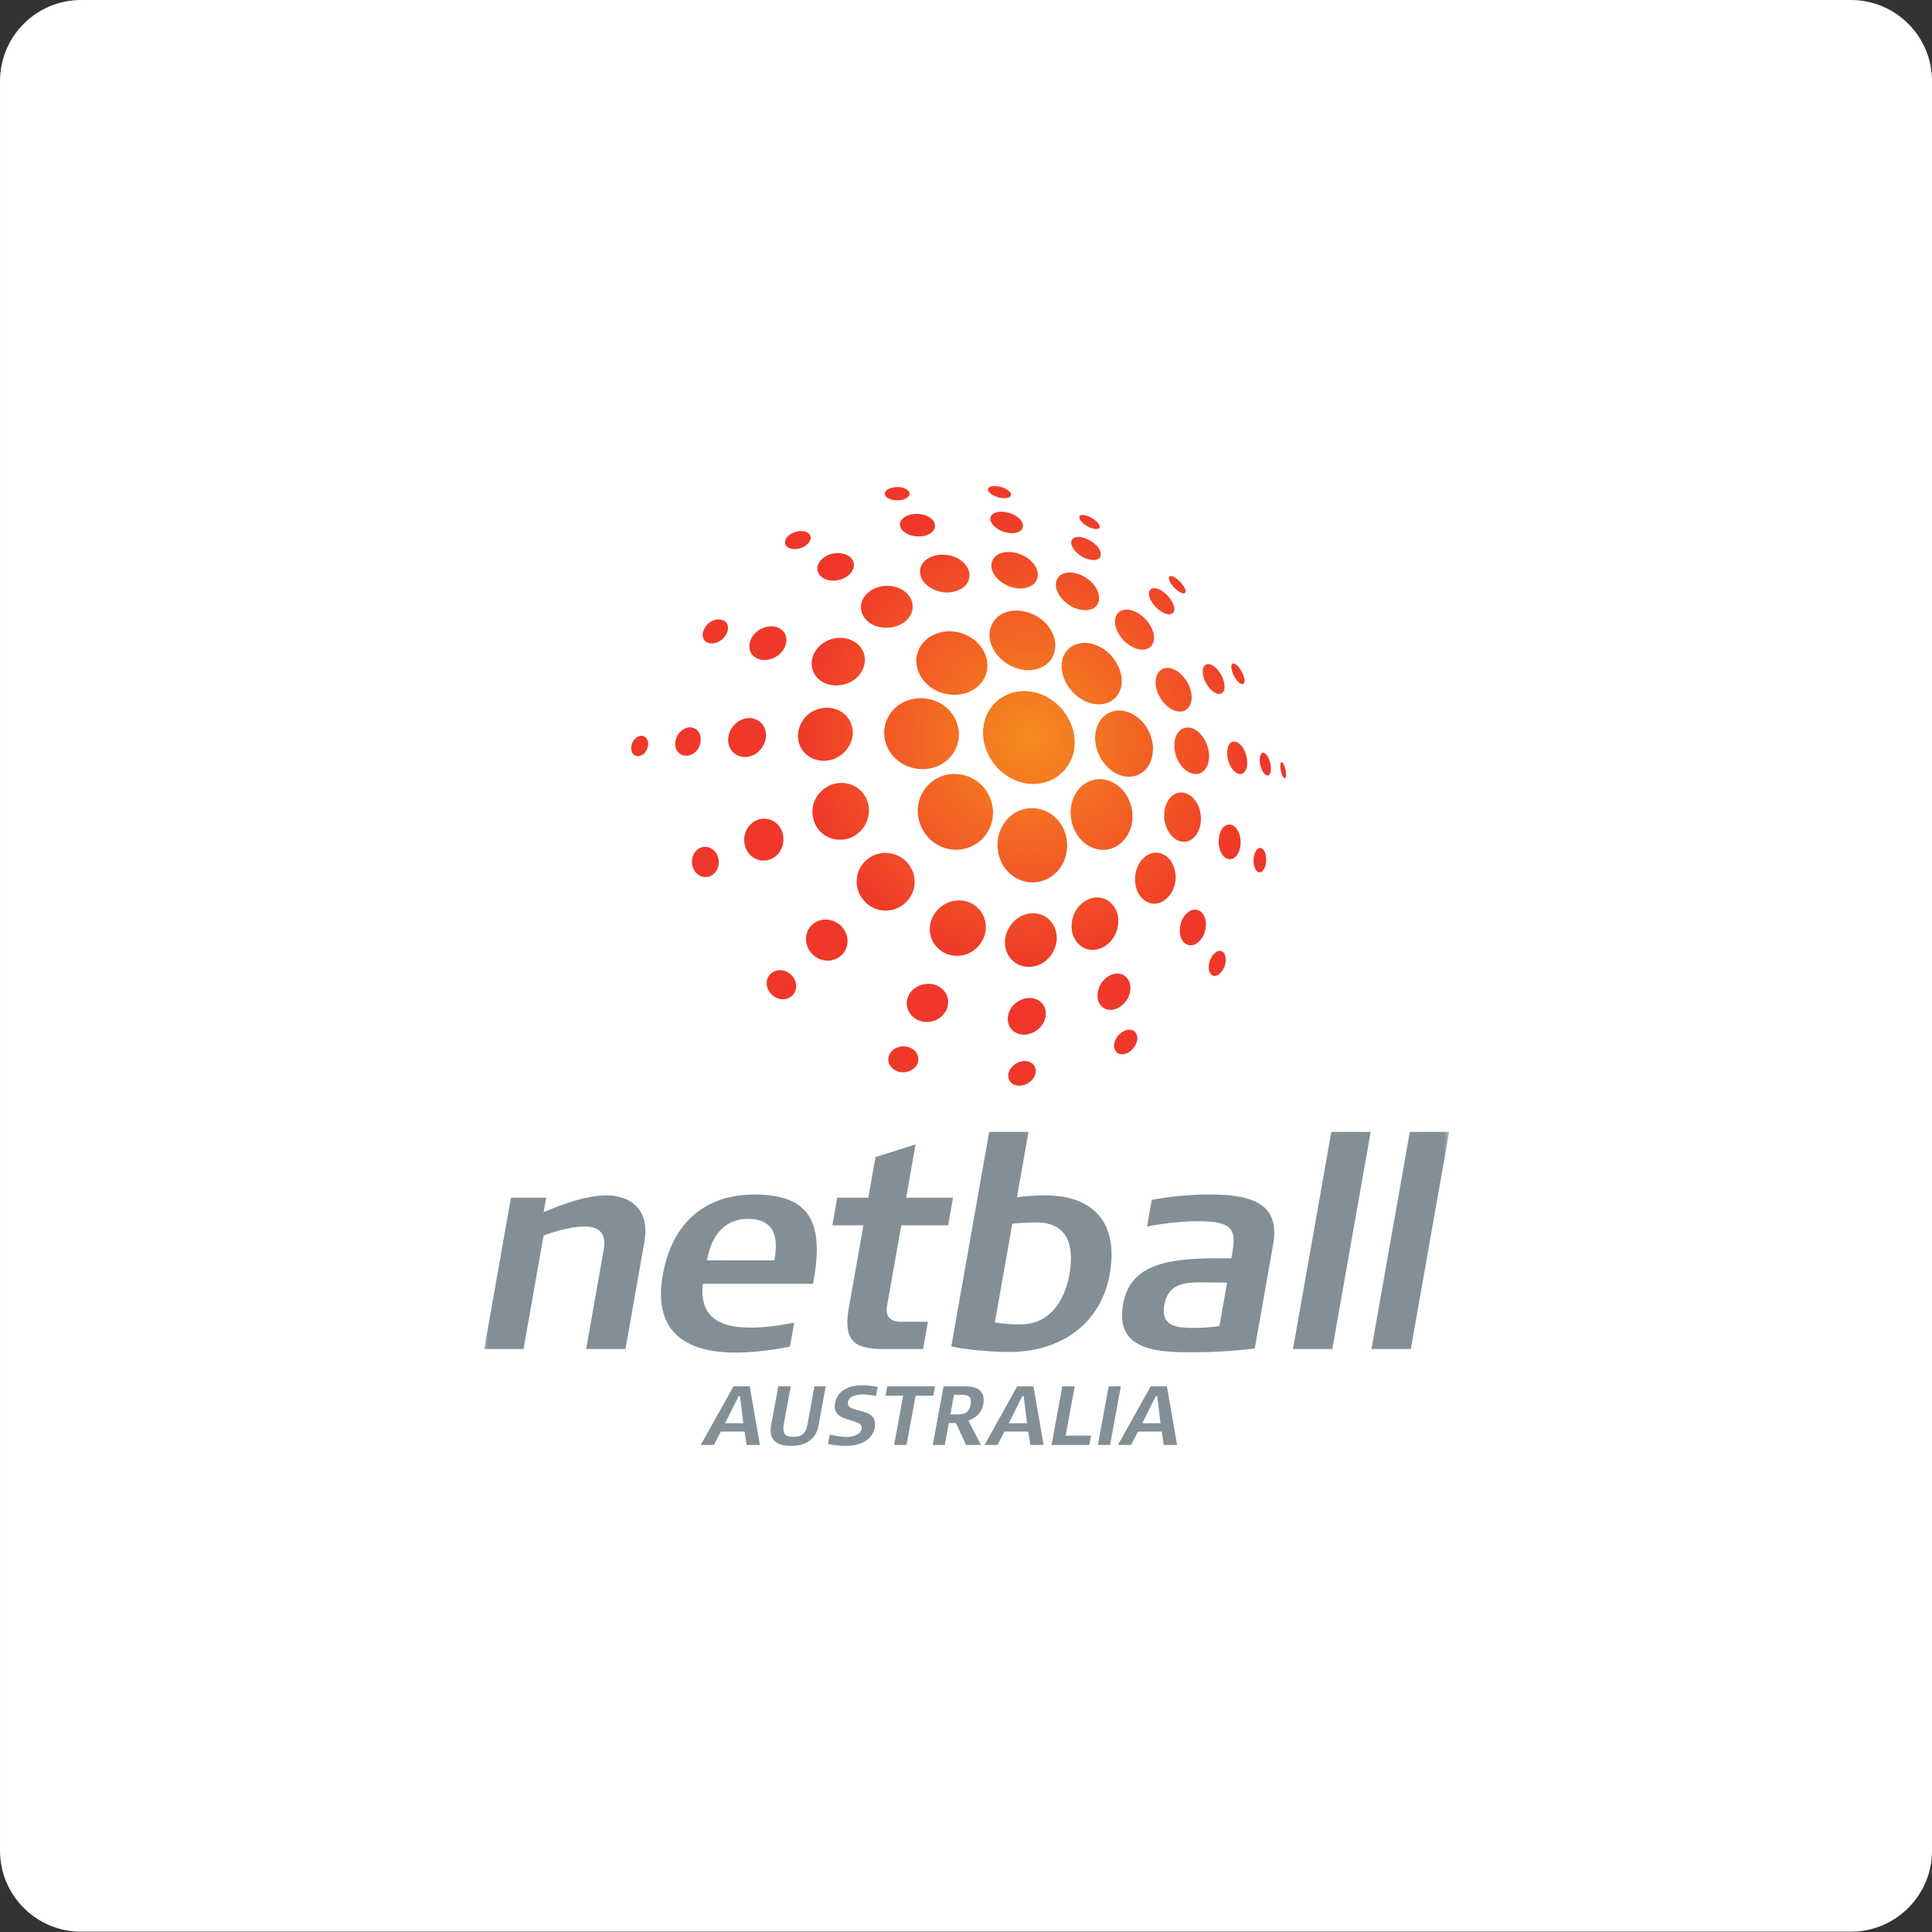 <svg width="200" height="200" viewBox="0 0 200 200" fill="none" xmlns="http://www.w3.org/2000/svg">
<rect x="0" y="0" width="200" height="200" fill="#333333" stroke="none"/>
<g clip-path="url(#clip0_3638_1304)">
<path d="M191.598 0H8.404C3.763 0 0.001 3.757 0.001 8.392V191.578C0.001 196.213 3.763 199.97 8.404 199.97H191.598C196.239 199.97 200.002 196.213 200.002 191.578V8.392C200.002 3.757 196.239 0 191.598 0Z" fill="white"/>
<mask id="mask0_3638_1304" style="mask-type:luminance" maskUnits="userSpaceOnUse" x="50" y="50" width="101" height="100">
<path d="M150.14 50H50V150H150.14V50Z" fill="white"/>
</mask>
<g mask="url(#mask0_3638_1304)">
<path d="M102.291 50.754C102.39 51.093 102.98 51.43 103.649 51.554C104.309 51.63 104.743 51.469 104.647 51.104C104.532 50.779 103.955 50.444 103.298 50.333C103.181 50.317 103.071 50.31 102.969 50.31C102.506 50.31 102.219 50.468 102.291 50.754ZM92.434 50.467C91.784 50.608 91.42 50.959 91.672 51.341C91.915 51.701 92.639 51.878 93.34 51.754C94.019 51.588 94.331 51.2 94.075 50.859C93.865 50.584 93.409 50.417 92.907 50.417C92.752 50.417 92.592 50.433 92.434 50.467ZM102.53 53.838C102.657 54.446 103.485 55.044 104.444 55.173C105.404 55.297 106.017 54.868 105.888 54.279C105.736 53.66 104.939 53.127 104.004 52.997C103.876 52.977 103.754 52.968 103.638 52.968C102.926 52.968 102.442 53.312 102.53 53.838ZM94.316 53.253C93.394 53.462 92.92 54.104 93.283 54.721C93.666 55.353 94.718 55.667 95.671 55.477C96.626 55.236 97.041 54.575 96.655 53.971C96.339 53.477 95.63 53.199 94.883 53.199C94.694 53.199 94.504 53.217 94.316 53.253ZM111.727 53.516C111.687 53.812 112.14 54.27 112.743 54.568C113.351 54.833 113.846 54.832 113.846 54.538C113.865 54.242 113.392 53.812 112.828 53.516C112.522 53.377 112.254 53.305 112.058 53.305C111.869 53.305 111.748 53.373 111.727 53.516ZM81.764 55.344C81.199 55.746 81.094 56.339 81.547 56.653C82.01 56.955 82.859 56.892 83.436 56.459C84.012 56.023 84.086 55.443 83.616 55.148C83.431 55.029 83.191 54.972 82.934 54.972C82.544 54.972 82.112 55.103 81.764 55.344ZM110.901 56.054C110.814 56.58 111.393 57.35 112.266 57.754C113.154 58.15 113.888 58.002 113.954 57.474C114.014 56.912 113.429 56.221 112.585 55.828C112.237 55.666 111.904 55.584 111.626 55.584C111.242 55.584 110.963 55.74 110.901 56.054ZM102.629 58.73C102.786 59.77 103.947 60.736 105.318 60.908C106.686 61.008 107.571 60.318 107.424 59.257C107.233 58.242 106.102 57.33 104.787 57.169C104.65 57.152 104.517 57.142 104.389 57.142C103.285 57.142 102.547 57.789 102.629 58.73ZM85.252 57.733C84.482 58.327 84.387 59.195 85.074 59.745C85.789 60.29 86.972 60.204 87.782 59.599C88.558 58.953 88.605 58.11 87.898 57.581C87.568 57.366 87.153 57.255 86.724 57.255C86.217 57.255 85.688 57.411 85.252 57.733ZM96.826 57.497C95.532 57.827 94.904 58.844 95.422 59.922C95.99 60.976 97.498 61.579 98.829 61.231C100.169 60.872 100.713 59.751 100.143 58.751C99.661 57.909 98.636 57.414 97.573 57.414C97.323 57.414 97.073 57.441 96.826 57.497ZM109.348 60.19C109.112 61.145 109.924 62.326 111.189 62.911C112.463 63.453 113.593 63.099 113.759 62.162C113.926 61.211 113.123 60.078 111.929 59.538C111.506 59.355 111.092 59.266 110.727 59.266C110.033 59.266 109.499 59.583 109.348 60.19ZM121.064 59.683C120.888 59.859 121.109 60.372 121.577 60.846C122.032 61.316 122.537 61.547 122.693 61.36C122.859 61.173 122.598 60.691 122.157 60.22C121.805 59.854 121.441 59.635 121.214 59.635C121.154 59.635 121.102 59.65 121.064 59.683ZM89.948 61.273C88.893 62.145 88.826 63.437 89.866 64.362C90.918 65.201 92.614 65.196 93.712 64.334C94.766 63.428 94.726 62.106 93.689 61.245C93.162 60.847 92.505 60.646 91.844 60.646C91.172 60.646 90.497 60.855 89.948 61.273ZM119.098 61.029C118.735 61.371 118.997 62.177 119.669 62.868C120.361 63.552 121.109 63.786 121.446 63.437C121.754 63.07 121.47 62.306 120.841 61.632C120.391 61.163 119.876 60.888 119.491 60.888C119.334 60.888 119.199 60.932 119.098 61.029ZM115.768 63.419C115.138 64.038 115.386 65.307 116.339 66.323C117.338 67.3 118.565 67.538 119.166 66.888C119.751 66.208 119.452 65.01 118.542 64.047C117.936 63.44 117.225 63.107 116.623 63.107C116.293 63.107 115.997 63.208 115.768 63.419ZM102.436 65.935C102.595 67.65 104.238 69.185 106.178 69.371C108.126 69.483 109.403 68.22 109.231 66.517C109.028 64.811 107.459 63.442 105.595 63.219C105.477 63.209 105.362 63.203 105.247 63.203C103.561 63.203 102.354 64.302 102.436 65.935ZM72.884 65.119C72.562 65.799 72.786 66.454 73.436 66.579C74.105 66.723 74.871 66.278 75.222 65.591C75.549 64.906 75.299 64.269 74.638 64.144C74.559 64.13 74.48 64.122 74.401 64.122C73.8 64.122 73.183 64.515 72.884 65.119ZM77.746 66.147C77.319 67.101 77.68 67.996 78.683 68.274C79.669 68.498 80.803 67.942 81.246 66.978C81.677 66.018 81.234 65.11 80.257 64.874C80.126 64.848 79.992 64.836 79.859 64.836C79.004 64.836 78.138 65.334 77.746 66.147ZM95.895 66.193C94.489 67.458 94.491 69.425 95.994 70.863C97.531 72.231 99.851 72.286 101.273 71.023C102.648 69.725 102.49 67.741 101.027 66.377C100.231 65.696 99.25 65.351 98.288 65.351C97.425 65.351 96.578 65.63 95.895 66.193ZM84.22 67.749C83.668 69.059 84.311 70.415 85.75 70.854C87.209 71.23 88.812 70.553 89.359 69.191C89.892 67.863 89.17 66.527 87.753 66.133C87.49 66.064 87.225 66.031 86.965 66.031C85.794 66.031 84.705 66.695 84.22 67.749ZM110.606 67.18C109.501 68.245 109.705 70.225 111.092 71.701C112.51 73.128 114.443 73.308 115.516 72.18C116.526 71.025 116.24 69.175 114.939 67.764C114.153 66.976 113.181 66.55 112.282 66.55C111.662 66.55 111.074 66.753 110.606 67.18ZM127.659 68.684C127.39 68.738 127.41 69.21 127.67 69.833C127.95 70.435 128.365 70.863 128.65 70.816C128.906 70.748 128.913 70.26 128.611 69.67C128.336 69.11 127.952 68.683 127.683 68.683C127.674 68.683 127.667 68.683 127.659 68.684ZM124.962 68.752C124.446 68.876 124.358 69.622 124.746 70.507C125.157 71.386 125.866 71.951 126.356 71.824C126.843 71.674 126.903 70.904 126.526 70.075C126.153 69.293 125.547 68.743 125.068 68.743C125.031 68.743 124.996 68.746 124.962 68.752ZM120.545 69.172C119.669 69.406 119.355 70.563 119.892 71.842C120.478 73.108 121.621 73.873 122.514 73.611C123.394 73.297 123.597 72.151 123.076 70.942C122.56 69.864 121.669 69.139 120.845 69.138C120.743 69.138 120.643 69.149 120.545 69.172ZM103.054 72.71C101.25 74.471 101.328 77.483 103.337 79.576C105.377 81.609 108.328 81.671 110.094 79.838C111.822 77.96 111.575 75.123 109.685 73.133C108.634 72.086 107.318 71.544 106.034 71.543C104.958 71.543 103.906 71.925 103.054 72.71ZM91.527 75.86C91.54 77.891 93.242 79.576 95.461 79.626C97.659 79.629 99.293 78 99.274 75.943C99.186 73.905 97.519 72.318 95.374 72.27C93.229 72.281 91.575 73.767 91.527 75.86ZM85.51 73.267C83.925 73.314 82.7 74.525 82.605 76.069C82.566 77.597 83.727 78.77 85.338 78.763C86.946 78.714 88.214 77.426 88.287 75.901C88.289 74.354 87.118 73.266 85.577 73.266C85.554 73.266 85.532 73.267 85.51 73.267ZM113.372 76.669C113.556 78.618 115 80.27 116.697 80.405C118.388 80.49 119.464 79.09 119.347 77.211C119.158 75.339 117.824 73.793 116.162 73.569C116.063 73.558 115.964 73.554 115.869 73.554C114.362 73.554 113.276 74.834 113.372 76.669ZM77.434 74.336C76.358 74.422 75.476 75.33 75.381 76.448C75.306 77.564 76.105 78.4 77.209 78.369C78.293 78.3 79.218 77.363 79.295 76.223C79.335 75.117 78.58 74.333 77.525 74.333C77.494 74.333 77.465 74.334 77.434 74.336ZM71.315 75.302C70.588 75.391 69.979 76.054 69.901 76.864C69.842 77.678 70.363 78.269 71.102 78.231C71.881 78.185 72.484 77.489 72.538 76.651C72.587 75.865 72.106 75.299 71.404 75.299C71.375 75.299 71.346 75.3 71.315 75.302ZM121.577 77.458C121.714 78.833 122.621 80.002 123.649 80.12C124.623 80.227 125.271 79.264 125.153 77.933C124.966 76.634 124.156 75.514 123.171 75.322C123.102 75.312 123.037 75.308 122.972 75.308C122.085 75.308 121.477 76.174 121.577 77.458ZM66.302 76.168C65.847 76.238 65.419 76.735 65.344 77.311C65.297 77.899 65.641 78.329 66.118 78.28C66.611 78.222 67.031 77.723 67.089 77.127C67.154 76.581 66.846 76.164 66.375 76.164C66.351 76.164 66.326 76.166 66.302 76.168ZM127.047 78.24C127.156 79.188 127.698 80.023 128.29 80.127C128.85 80.215 129.207 79.545 129.089 78.636C128.985 77.715 128.469 76.918 127.897 76.775C127.851 76.767 127.806 76.762 127.763 76.762C127.254 76.762 126.96 77.36 127.047 78.24ZM130.427 78.945C130.507 79.607 130.836 80.2 131.153 80.277C131.453 80.349 131.644 79.897 131.539 79.254C131.473 78.625 131.16 78.049 130.842 77.933C130.817 77.927 130.794 77.925 130.771 77.925C130.506 77.925 130.354 78.329 130.427 78.945ZM132.57 79.615C132.613 80.071 132.808 80.495 132.969 80.558C133.125 80.635 133.161 80.31 133.112 79.858C133.017 79.406 132.879 79.001 132.73 78.923C132.712 78.916 132.696 78.913 132.68 78.913C132.537 78.913 132.517 79.196 132.57 79.615ZM96.141 81.204C94.611 82.75 94.621 85.162 96.184 86.79C97.768 88.365 100.184 88.342 101.712 86.815C103.198 85.245 103.154 82.887 101.635 81.295C100.83 80.514 99.821 80.115 98.814 80.115C97.862 80.115 96.912 80.473 96.141 81.204ZM111.733 81.616C110.478 83.038 110.55 85.356 111.852 86.88C113.238 88.353 115.186 88.322 116.39 86.923C117.58 85.479 117.496 83.329 116.26 81.819C115.572 81.054 114.701 80.656 113.844 80.656C113.084 80.656 112.335 80.969 111.733 81.616ZM86.084 81.222C84.563 81.819 83.746 83.396 84.253 84.97C84.752 86.502 86.362 87.297 87.955 86.77C89.476 86.179 90.32 84.533 89.806 82.964C89.369 81.75 88.302 81.049 87.113 81.048C86.777 81.048 86.429 81.105 86.084 81.222ZM120.591 83.647C120.281 85.024 120.882 86.485 121.897 86.989C122.943 87.463 123.913 86.798 124.248 85.479C124.518 84.164 124.013 82.773 123.007 82.223C122.756 82.1 122.506 82.039 122.267 82.039C121.52 82.039 120.876 82.619 120.591 83.647ZM106.878 83.652C104.873 83.652 103.276 85.293 103.263 87.482C103.277 89.676 104.905 91.343 106.928 91.348C108.953 91.29 110.456 89.632 110.471 87.509C110.457 85.393 108.932 83.735 106.903 83.652C106.895 83.652 106.886 83.652 106.878 83.652ZM78.396 84.878C77.365 85.309 76.785 86.485 77.143 87.634C77.499 88.761 78.624 89.351 79.719 88.969C80.803 88.558 81.342 87.342 80.999 86.179C80.71 85.286 79.948 84.75 79.108 84.75C78.874 84.75 78.634 84.791 78.396 84.878ZM126.218 86.529C126.013 87.504 126.331 88.527 126.955 88.859C127.567 89.167 128.182 88.668 128.373 87.754C128.573 86.806 128.246 85.821 127.67 85.471C127.53 85.392 127.389 85.355 127.251 85.355C126.783 85.354 126.356 85.791 126.218 86.529ZM72.538 87.745C71.814 88.038 71.462 88.906 71.701 89.733C71.99 90.562 72.7 90.98 73.475 90.719C74.191 90.43 74.588 89.564 74.328 88.712C74.107 88.054 73.576 87.659 72.999 87.659C72.848 87.659 72.692 87.686 72.538 87.745ZM129.808 88.632C129.677 89.32 129.856 90.034 130.205 90.253C130.547 90.448 130.898 90.092 131.036 89.444C131.126 88.769 131.022 88.073 130.663 87.85C130.591 87.801 130.516 87.778 130.446 87.778C130.179 87.778 129.929 88.097 129.808 88.632ZM118.161 89.056C117.3 90.134 117.285 91.806 118.087 92.837C118.917 93.846 120.218 93.755 121.057 92.706C121.892 91.634 121.914 90.076 121.14 89.031C120.734 88.525 120.21 88.267 119.676 88.267C119.144 88.267 118.603 88.525 118.161 89.056ZM89.543 89.162C88.378 90.366 88.401 92.169 89.568 93.382C90.756 94.561 92.586 94.565 93.801 93.397C94.978 92.207 94.986 90.386 93.814 89.171C93.208 88.579 92.44 88.286 91.673 88.286C90.91 88.284 90.145 88.578 89.543 89.162ZM112.643 93.103C111.312 93.713 110.645 95.303 111.046 96.713C111.506 98.116 112.853 98.696 114.118 98.095C115.386 97.464 116.021 95.962 115.674 94.575C115.331 93.525 114.529 92.898 113.59 92.898C113.286 92.898 112.966 92.964 112.643 93.103ZM96.451 95.134C95.868 96.661 96.603 98.236 98.106 98.789C99.626 99.292 101.223 98.553 101.842 97.048C102.446 95.554 101.737 93.947 100.252 93.374C99.93 93.26 99.599 93.207 99.276 93.207C98.079 93.207 96.952 93.942 96.451 95.134ZM122.625 94.792C122.053 95.592 121.957 96.741 122.438 97.431C122.962 98.082 123.754 97.981 124.349 97.208C124.918 96.424 125.001 95.329 124.544 94.63C124.325 94.324 124.029 94.167 123.711 94.167C123.346 94.167 122.954 94.372 122.625 94.792ZM106.859 94.536C105.343 94.603 104.117 95.879 104.027 97.452C103.995 99.019 105.128 100.139 106.634 100.09C108.13 100.003 109.285 98.76 109.4 97.225C109.446 95.698 108.383 94.536 106.897 94.536C106.885 94.536 106.872 94.536 106.859 94.536ZM84.012 95.785C83.203 96.626 83.25 97.906 84.098 98.786C84.963 99.632 86.272 99.669 87.132 98.868C87.973 98.027 87.927 96.755 87.074 95.85C86.605 95.415 86.032 95.191 85.469 95.191C84.943 95.191 84.425 95.386 84.012 95.785ZM125.514 98.934C125.094 99.514 125.005 100.318 125.286 100.762C125.596 101.196 126.103 101.087 126.513 100.514C126.925 99.957 126.994 99.165 126.75 98.722C126.624 98.527 126.455 98.431 126.27 98.431C126.024 98.431 125.752 98.601 125.514 98.934ZM79.753 100.829C79.173 101.427 79.26 102.299 79.87 102.943C80.502 103.562 81.426 103.616 82.017 103.062C82.595 102.485 82.562 101.565 81.916 100.933C81.588 100.598 81.167 100.432 80.757 100.432C80.391 100.432 80.032 100.565 79.753 100.829ZM114.901 100.974C113.945 101.444 113.448 102.591 113.659 103.514C113.933 104.461 114.84 104.799 115.749 104.336C116.655 103.849 117.191 102.8 116.972 101.852C116.808 101.186 116.285 100.778 115.662 100.778C115.418 100.778 115.159 100.84 114.901 100.974ZM94.009 103.16C93.59 104.194 94.131 105.279 95.239 105.683C96.346 106.027 97.536 105.526 97.999 104.493C98.436 103.45 97.935 102.363 96.81 101.947C96.577 101.879 96.339 101.845 96.104 101.845C95.214 101.845 94.369 102.327 94.009 103.16ZM106.446 103.313C105.333 103.388 104.409 104.292 104.326 105.366C104.273 106.436 105.084 107.176 106.168 107.108C107.246 106.984 108.159 106.149 108.254 105.09C108.349 104.096 107.607 103.309 106.558 103.309C106.52 103.309 106.484 103.311 106.446 103.313ZM116.308 106.755C115.627 107.115 115.209 107.888 115.353 108.509C115.505 109.124 116.081 109.312 116.777 108.978C117.413 108.615 117.828 107.886 117.722 107.257C117.628 106.833 117.316 106.592 116.916 106.592C116.729 106.592 116.523 106.644 116.308 106.755ZM92.05 109.203C91.752 109.887 92.156 110.644 92.963 110.926C93.776 111.168 94.632 110.82 94.963 110.139C95.27 109.442 94.895 108.67 94.07 108.401C93.886 108.345 93.698 108.317 93.515 108.317C92.883 108.317 92.3 108.641 92.05 109.203ZM105.932 109.848C105.131 109.918 104.457 110.555 104.37 111.258C104.338 111.989 104.884 112.443 105.677 112.39C106.458 112.283 107.124 111.718 107.219 111.006C107.279 110.319 106.803 109.843 106.076 109.842C106.029 109.842 105.98 109.845 105.932 109.848Z" fill="url(#paint0_radial_3638_1304)"/>
<mask id="mask1_3638_1304" style="mask-type:luminance" maskUnits="userSpaceOnUse" x="48" y="48" width="104" height="104">
<path d="M48.23 151.575H151.908V48.425H48.23V151.575Z" fill="white"/>
</mask>
<g mask="url(#mask1_3638_1304)">
<path d="M62.812 123.745C60.642 123.745 58.153 124.691 56.47 125.403L56.273 125.486C56.273 125.486 56.498 124.21 56.538 123.987H52.892C52.859 124.175 50.172 139.391 50.126 139.655H54.196C54.229 139.467 56.27 127.911 56.27 127.911L56.328 127.887C56.797 127.682 58.946 126.967 60.507 126.967C61.305 126.967 61.88 127.17 62.214 127.566C62.488 127.893 62.562 128.313 62.562 128.687C62.562 128.99 62.514 129.264 62.483 129.433C62.483 129.433 60.724 139.391 60.678 139.655H64.747C64.78 139.467 66.705 128.577 66.705 128.577C66.776 128.173 66.811 127.79 66.811 127.433C66.811 126.457 66.55 125.656 66.028 125.035C65.085 123.913 63.609 123.745 62.812 123.745Z" fill="#838F97"/>
<path d="M80.178 130.375L80.161 130.469H73.192L73.217 130.336C73.682 127.694 75.213 126.178 77.414 126.178C78.482 126.178 79.265 126.465 79.742 127.031C80.318 127.718 80.457 128.78 80.178 130.375ZM78.113 123.656C72.935 123.656 69.558 126.622 68.607 132.007C68.168 134.497 68.515 136.438 69.642 137.778C70.89 139.264 73.072 140.018 76.122 140.018C78.843 140.018 81.406 139.482 81.775 139.401C81.798 139.266 82.164 137.199 82.213 136.917C80.868 137.175 79.47 137.432 77.681 137.432C75.682 137.432 74.326 137.008 73.536 136.137C72.987 135.533 72.711 134.703 72.711 133.662C72.711 133.452 72.722 133.233 72.745 133.007L72.754 132.903H84.164C84.423 131.553 84.558 130.371 84.558 129.354C84.558 127.643 84.189 126.377 83.443 125.472C82.435 124.25 80.691 123.656 78.113 123.656Z" fill="#838F97"/>
<path d="M92.037 136.398C91.871 136.199 91.789 135.935 91.789 135.605C91.789 135.474 91.802 135.331 91.829 135.178L93.3 126.845H98.151C98.182 126.674 98.615 124.228 98.657 123.988H93.805C93.805 123.988 94.717 118.818 94.779 118.469C94.449 118.574 90.752 119.744 90.628 119.783C90.605 119.917 89.888 123.988 89.888 123.988H86.67C86.64 124.16 86.208 126.604 86.165 126.845H89.383L87.854 135.49C87.581 137.035 87.713 138.099 88.254 138.743C89.021 139.656 90.563 139.656 92.197 139.656H95.558C95.588 139.484 96.014 137.068 96.057 136.828H93.283C92.688 136.828 92.281 136.686 92.037 136.398Z" fill="#838F97"/>
<path d="M110.701 131.978C110.494 133.152 109.528 136.99 105.823 137.099C104.837 137.132 103.975 137.032 103.107 136.918L102.986 136.902L104.793 126.674L104.88 126.666C104.893 126.664 106.133 126.544 107.308 126.544C108.548 126.544 109.48 126.904 110.076 127.614C110.841 128.524 111.052 129.993 110.701 131.978ZM108.238 123.745C107.71 123.745 106.73 123.745 105.432 123.927L105.273 123.949C105.273 123.949 106.424 117.435 106.471 117.174H102.399C102.364 117.363 98.515 139.162 98.478 139.379C100.23 139.778 103.007 139.958 104.454 139.958C110.006 139.958 114 136.873 114.876 131.907C115.338 129.297 114.966 127.255 113.771 125.834C112.624 124.468 110.711 123.745 108.238 123.745Z" fill="#838F97"/>
<path d="M126.233 137.27L126.15 137.282C125.221 137.411 124.488 137.462 123.616 137.462C122.446 137.462 121.353 137.409 120.815 136.77C120.492 136.386 120.398 135.835 120.531 135.087C120.913 132.927 122.514 132.752 124.408 132.752L127.027 132.782L126.233 137.27ZM124.841 123.656C123.212 123.656 120.671 123.911 119.229 124.213C119.205 124.356 118.793 126.685 118.742 126.97C120.011 126.709 122.089 126.422 124.069 126.422C125.903 126.422 126.887 126.662 127.361 127.224C127.894 127.859 127.716 128.874 127.489 130.161L127.472 130.256H126.314C121.459 130.256 117.038 130.617 116.269 134.973C116.007 136.458 116.199 137.566 116.858 138.362C117.993 139.735 120.39 139.954 122.583 139.988H123.614C125.598 139.988 127.598 139.865 129.892 139.603C130.047 138.729 131.797 128.819 131.797 128.819C131.873 128.381 131.912 127.975 131.912 127.598C131.912 126.64 131.662 125.874 131.155 125.276C129.914 123.811 127.268 123.636 124.841 123.656Z" fill="#838F97"/>
<path d="M137.818 117.174C137.785 117.362 133.895 139.388 133.848 139.655H137.92C137.952 139.467 141.842 117.441 141.891 117.174H137.818Z" fill="#838F97"/>
<path d="M145.944 117.174C145.91 117.362 142.02 139.388 141.972 139.655H146.045C146.079 139.467 149.969 117.441 150.015 117.174H145.944Z" fill="#838F97"/>
<path d="M76.609 144.544H76.455L75.063 147.328H76.95L76.609 144.544ZM77.289 149.585L77.075 148.197H74.617L73.899 149.585H72.543L75.932 143.509H77.611L78.662 149.585H77.289Z" fill="#828F97"/>
<path d="M84.736 147.572C84.503 148.842 83.582 149.684 81.876 149.684C79.993 149.684 79.62 148.679 79.822 147.572L80.57 143.509H81.857L81.157 147.31C80.953 148.432 81.258 148.741 82.127 148.741C82.997 148.741 83.412 148.432 83.62 147.31L84.309 143.509H85.481L84.736 147.572Z" fill="#828F97"/>
<path d="M85.713 149.476L85.888 148.501C85.888 148.501 86.863 148.753 87.643 148.753C88.176 148.753 89.067 148.58 89.192 147.904C89.415 146.694 86.046 147.417 86.442 145.271C86.705 143.845 87.984 143.403 89.323 143.403C90.167 143.403 90.858 143.58 90.858 143.58L90.684 144.515C90.684 144.515 90.018 144.353 89.273 144.353C88.801 144.353 87.9 144.482 87.782 145.125C87.536 146.464 90.976 145.491 90.552 147.789C90.291 149.223 88.766 149.69 87.583 149.69C86.497 149.69 85.713 149.476 85.713 149.476Z" fill="#828F97"/>
<path d="M96.62 144.478H94.785L93.844 149.585H92.557L93.498 144.478H91.673L91.848 143.509H96.797L96.62 144.478Z" fill="#828F97"/>
<path d="M99.545 144.387H98.761L98.387 146.421H99.169C99.907 146.421 100.334 146.186 100.479 145.404C100.621 144.62 100.281 144.387 99.545 144.387ZM100.003 149.586L98.96 147.31H98.222L97.803 149.586H96.559L97.678 143.509H99.852C101.235 143.509 102.036 144.016 101.783 145.387C101.644 146.147 101.136 146.739 100.281 147.036L100.257 147.086L101.557 149.586H100.003Z" fill="#828F97"/>
<path d="M105.979 144.544H105.825L104.432 147.328H106.32L105.979 144.544ZM106.662 149.585L106.446 148.197H103.986L103.265 149.585H101.914L105.302 143.509H106.979L108.036 149.585H106.662Z" fill="#828F97"/>
<path d="M108.854 149.585L109.975 143.509H111.254L110.315 148.615H112.95L112.767 149.585H108.854Z" fill="#828F97"/>
<path d="M113.649 149.585L114.768 143.509H116.029L114.911 149.585H113.649Z" fill="#828F97"/>
<path d="M119.798 144.544H119.643L118.248 147.328H120.136L119.798 144.544ZM120.477 149.585L120.265 148.197H117.802L117.087 149.585H115.729L119.119 143.509H120.797L121.85 149.585H120.477Z" fill="#828F97"/>
</g>
</g>
</g>
<defs>
<radialGradient id="paint0_radial_3638_1304" cx="0" cy="0" r="1" gradientUnits="userSpaceOnUse" gradientTransform="translate(106.618 76.354) scale(24.114 24.081)">
<stop stop-color="#F68B1F"/>
<stop offset="1" stop-color="#EF3829"/>
</radialGradient>
<clipPath id="clip0_3638_1304">
<rect width="200" height="200" fill="white"/>
</clipPath>
</defs>
</svg>
